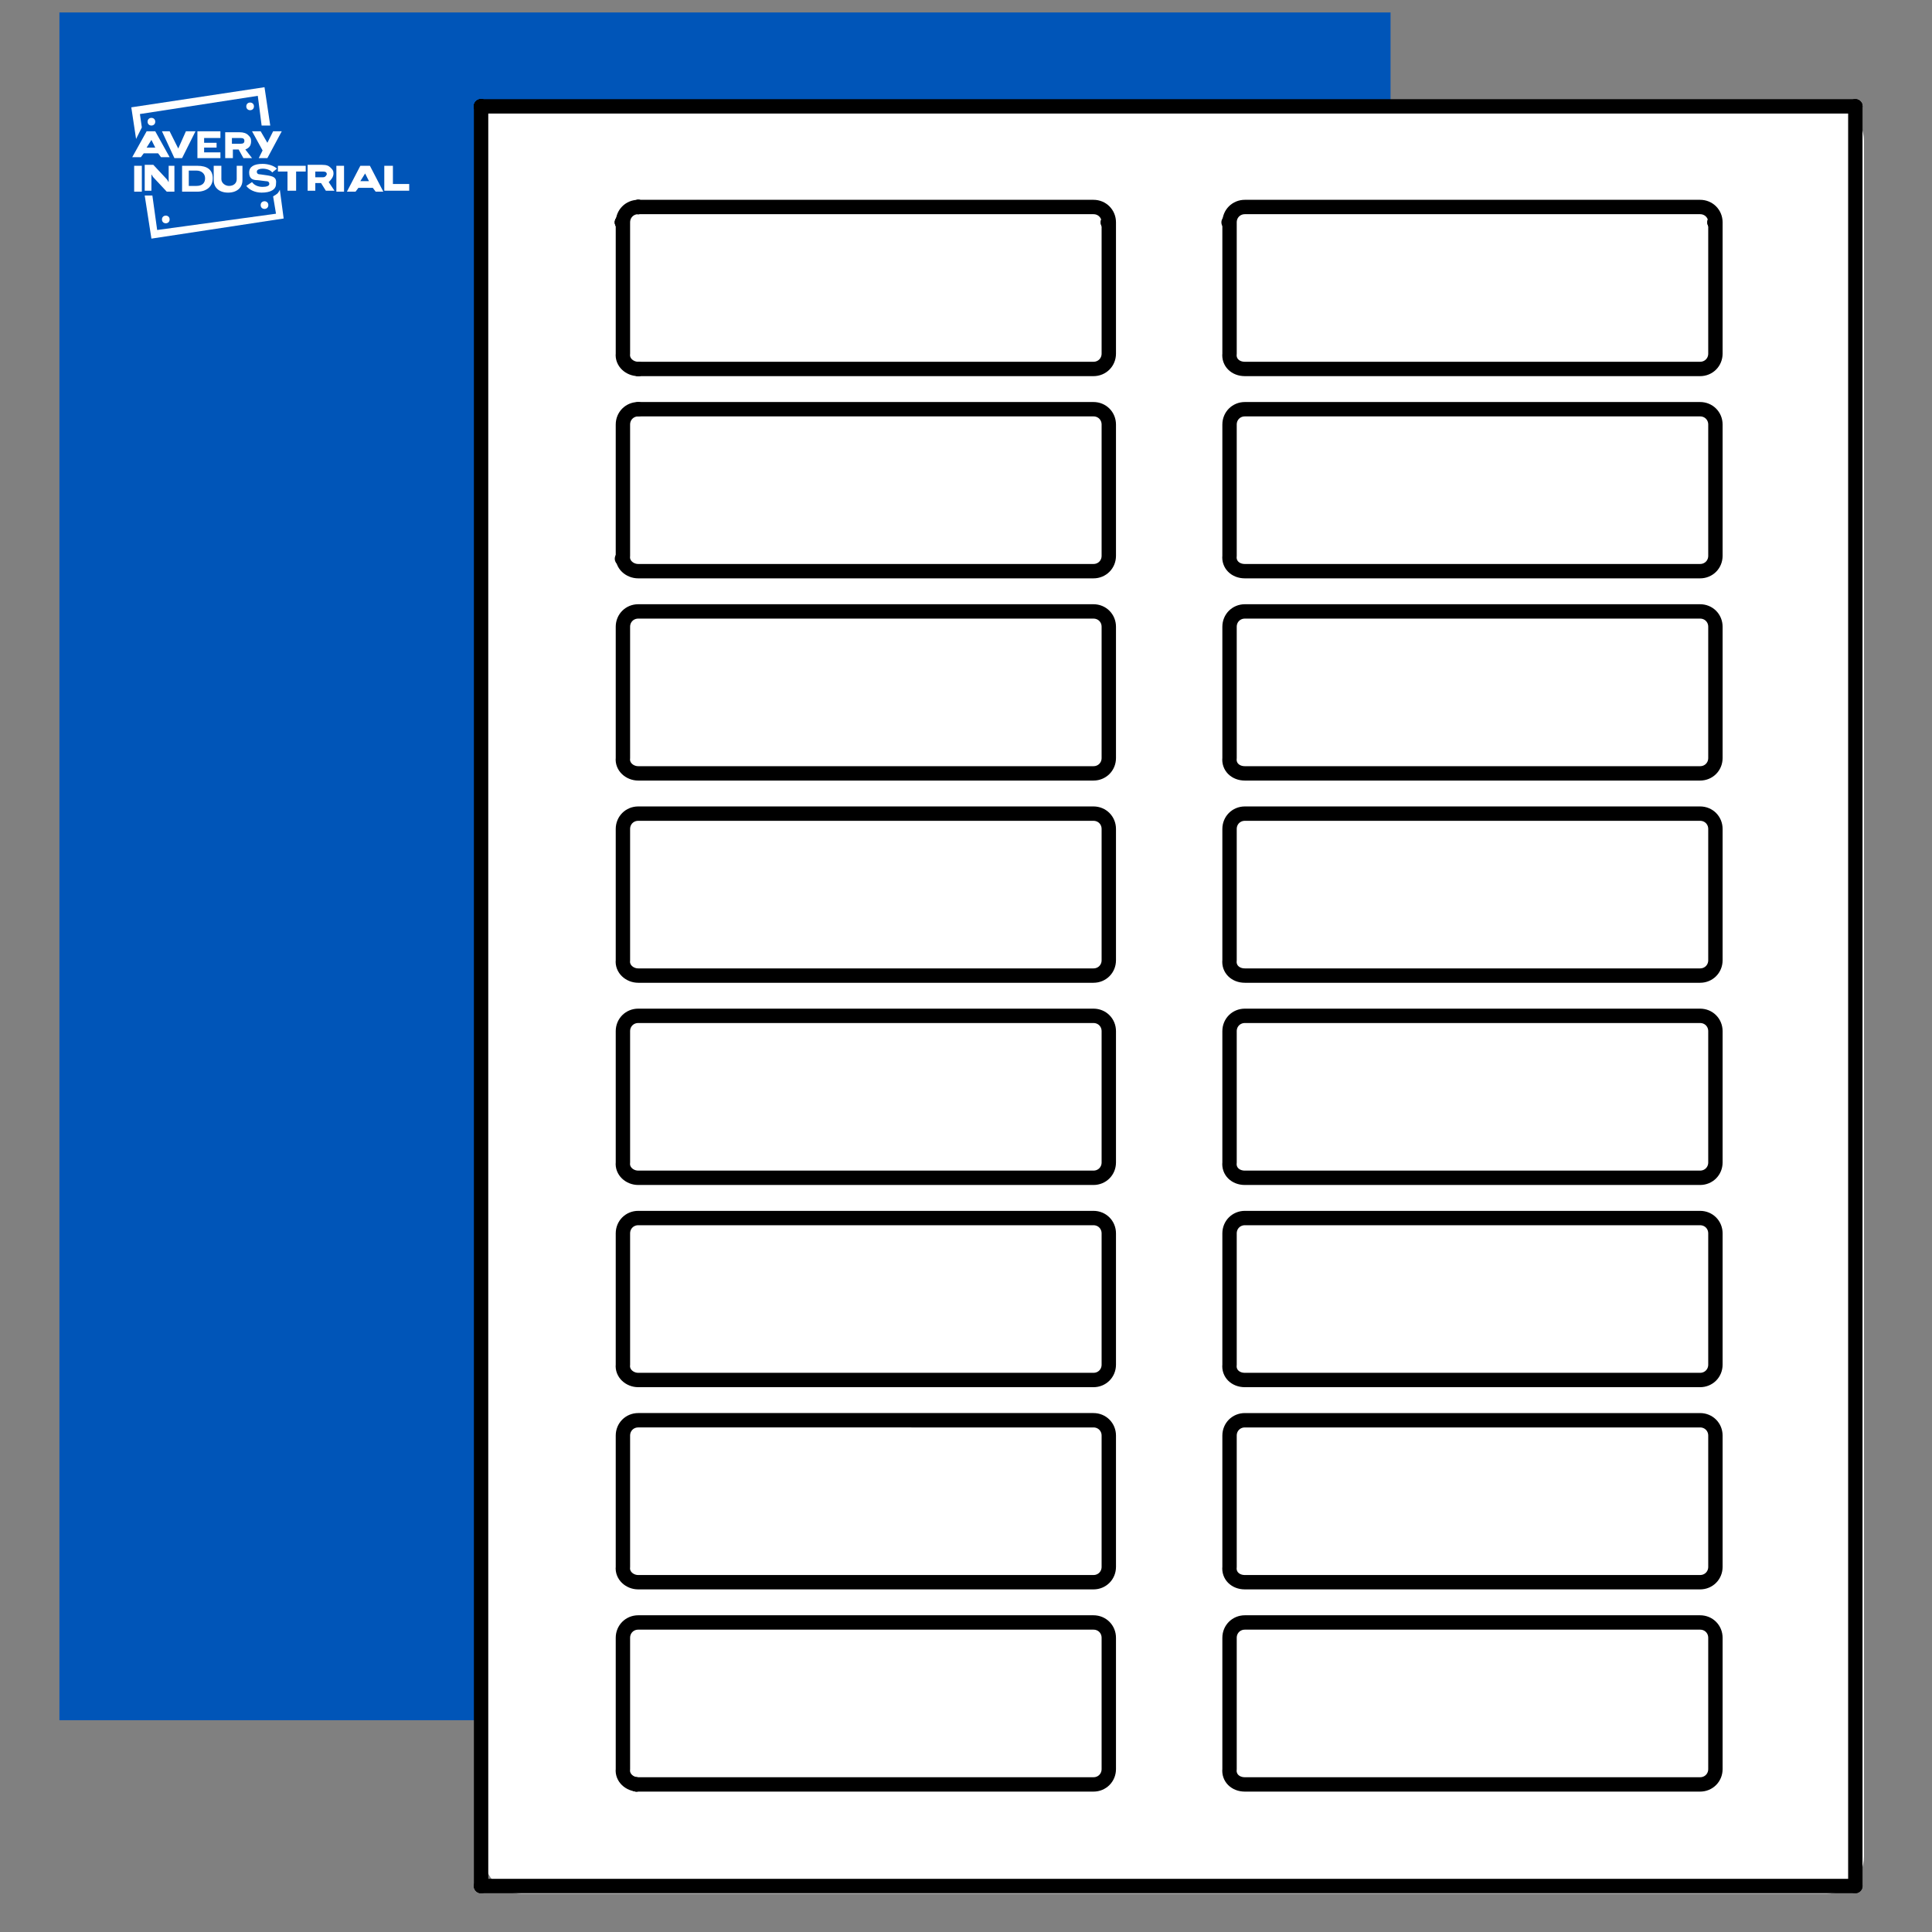 <?xml version="1.0" encoding="utf-8"?>
<!-- Generator: Adobe Illustrator 23.0.4, SVG Export Plug-In . SVG Version: 6.00 Build 0)  -->
<svg version="1.1" id="Layer_1" xmlns="http://www.w3.org/2000/svg" xmlns:xlink="http://www.w3.org/1999/xlink" x="0px" y="0px"
	 viewBox="0 0 201.6 201.6" style="enable-background:new 0 0 201.6 201.6;" xml:space="preserve">
<rect x="0" y="0" width="201.6" height="201.6" fill="#808080" stroke="none"/>
<style type="text/css">
	.st0{fill:#0055B8;}
	.st1{fill:#FFFFFF;}
	.st2{display:none;}
	.st3{display:inline;fill:#EA0029;}
	.st4{display:inline;fill:#FFFFFF;}
	.st5{fill:none;stroke:#000000;stroke-width:1.5;stroke-linecap:round;stroke-linejoin:round;stroke-miterlimit:10;}
</style>
<g>
	<rect x="6.2" y="1.3" class="st0" width="138.9" height="178.2"/>
	<g>
		<rect x="14" y="17.3" class="st1" width="0.8" height="2.7"/>
		<g>
			<g>
				<circle class="st1" cx="26.1" cy="11.1" r="0.4"/>
				<circle class="st1" cx="27.6" cy="21.4" r="0.4"/>
				<circle class="st1" cx="15.8" cy="12.7" r="0.4"/>
				<circle class="st1" cx="17.3" cy="22.9" r="0.4"/>
				<path class="st1" d="M28.8,20.3c-0.1,0.1-0.2,0.1-0.3,0.2l0.3,1.8L16.4,24l-0.5-3.6h-0.5h-0.3l0.7,4.5l13.8-2.1l-0.4-3
					C29.1,20,29,20.2,28.8,20.3z"/>
				<polygon class="st1" points="26.9,10 27.3,13.1 28.2,13.1 27.6,9.1 13.7,11.2 14.2,14.5 14.8,13.3 14.6,11.9 				"/>
			</g>
			<g>
				<polygon class="st1" points="28.5,13.7 27.9,14.9 27.2,13.7 26.3,13.7 27.4,15.7 27,16.5 27.9,16.5 29.4,13.7 				"/>
				<path class="st1" d="M25.1,15h-0.9v-0.6h0.9c0.3,0,0.4,0.1,0.4,0.3C25.5,14.9,25.4,15,25.1,15 M26.2,14.7L26.2,14.7
					c0-0.3-0.1-0.4-0.3-0.6c-0.2-0.2-0.5-0.3-0.9-0.3h-1.5v2.7h0.8v-0.9h0.6l0.5,0.9h0.9l-0.7-0.9C26.1,15.4,26.2,15.1,26.2,14.7"/>
				<polygon class="st1" points="21.3,15.4 22.6,15.4 22.6,14.9 21.3,14.9 21.3,14.4 23,14.4 23,13.7 20.6,13.7 20.6,16.5 23,16.5 
					23,15.9 21.3,15.9 				"/>
				<polygon class="st1" points="18.6,15.5 17.7,13.7 16.9,13.7 18.2,16.5 19,16.5 20.4,13.7 19.4,13.7 				"/>
				<path class="st1" d="M15.8,14.6l0.4,0.8h-0.9L15.8,14.6z M15.3,13.7l-1.5,2.7h0.9l0.3-0.4h1.5l0.3,0.4h0.9l-1.5-2.7H15.3z"/>
				<path class="st1" d="M17.6,17.3V19c-0.1-0.1-0.1-0.2-0.2-0.3l-1.4-1.5l0,0h-0.9v2.7h0.7v-1.7c0.1,0.1,0.1,0.2,0.2,0.3l1.4,1.5
					h0.8v-2.7H17.6z"/>
				<path class="st1" d="M20.6,17.3h-1.6v2.7h1.6c0.9,0,1.6-0.5,1.6-1.4S21.6,17.3,20.6,17.3z M19.7,17.8h0.8c0.5,0,0.9,0.3,0.9,0.8
					s-0.3,0.8-0.9,0.8h-0.8V17.8z"/>
				<path class="st1" d="M24.7,17.3v1.4c0,0.4-0.3,0.7-0.8,0.7c-0.4,0-0.8-0.3-0.8-0.7v-1.4h-0.8v1.5c0,0.8,0.6,1.3,1.5,1.3
					c0.9,0,1.5-0.5,1.5-1.3v-1.5H24.7z"/>
				<path class="st1" d="M27.9,18.3l-0.7-0.1c-0.3,0-0.4-0.1-0.4-0.3c0-0.2,0.3-0.3,0.6-0.3c0.5,0,0.9,0.2,1,0.4l0,0l0.5-0.4l0,0
					c-0.3-0.3-0.9-0.5-1.5-0.5c-0.9,0-1.4,0.3-1.4,0.9s0.3,0.8,0.9,0.8l0.8,0.1c0.3,0,0.4,0.1,0.4,0.3c0,0.2-0.3,0.3-0.7,0.3
					c-0.5,0-0.9-0.2-1.1-0.5l0,0l-0.6,0.4l0,0c0.3,0.4,0.9,0.7,1.6,0.7c0.9,0,1.5-0.3,1.5-0.9C28.9,18.5,28.5,18.4,27.9,18.3z"/>
				<polygon class="st1" points="29,17.3 29,17.9 30,17.9 30,19.9 30.9,19.9 30.9,17.9 31.9,17.9 31.9,17.3 				"/>
				<rect x="35.1" y="17.3" class="st1" width="0.8" height="2.7"/>
				<path class="st1" d="M33.7,18.5h-0.8v-0.6h0.8c0.3,0,0.4,0.1,0.4,0.3C34,18.4,33.9,18.5,33.7,18.5 M34.8,18.1L34.8,18.1
					c0-0.3-0.1-0.4-0.3-0.6c-0.2-0.2-0.4-0.3-0.9-0.3h-1.5v2.7h0.8v-0.8h0.6l0.5,0.8h0.9L34.3,19C34.5,18.8,34.8,18.5,34.8,18.1"/>
				<path class="st1" d="M38.1,18.1l0.4,0.8h-0.9L38.1,18.1z M37.6,17.3l-1.4,2.7h0.9l0.3-0.4h1.5l0.3,0.4H40l-1.4-2.7H37.6z"/>
				<polygon class="st1" points="41,19.2 41,17.3 40.1,17.3 40.1,19.9 42.7,19.9 42.7,19.2 				"/>
			</g>
		</g>
	</g>
</g>
<g class="st2">
	<rect x="14.8" y="10" transform="matrix(0.989 -0.148 0.148 0.989 -2.298 3.436)" class="st3" width="14.4" height="14.4"/>
	<path class="st4" d="M14.9,14.1l-3.3,6.2h2l0.6-1.1h3.3l0.6,1.1H20l-3.2-6.2C16.8,14.1,14.9,14.1,14.9,14.1z M14.9,17.9l1-1.8
		l1,1.8H14.9z"/>
	<path class="st4" d="M39.7,16.2L39.7,16.2c0-0.6-0.2-1.1-0.5-1.4c-0.4-0.4-1.1-0.7-2-0.7h-3.6v6.2h1.7v-1.9h1.4l1.2,1.9h2l-1.5-2.2
		C39.2,17.8,39.7,17.2,39.7,16.2 M38,16.3c0,0.4-0.3,0.7-0.9,0.7h-1.8v-1.5H37C37.6,15.6,38,15.8,38,16.3L38,16.3z"/>
	<polygon class="st4" points="44.9,14.1 43.3,16.8 41.8,14.1 39.8,14.1 42.3,18.5 41.3,20.3 43.2,20.3 46.8,14.1 	"/>
	<polygon class="st4" points="28.4,17.8 31.4,17.8 31.4,16.5 28.4,16.5 28.4,15.6 32.2,15.6 32.2,14.1 26.7,14.1 26.7,20.3 
		32.3,20.3 32.3,18.8 28.4,18.8 	"/>
	<polygon class="st4" points="22.4,18 20.4,14.1 18.5,14.1 21.6,20.3 23.2,20.3 26.3,14.1 24.3,14.1 	"/>
	<path class="st4" d="M45,19.3h0.2c0.1,0,0.2,0,0.2,0.1s-0.1,0.1-0.2,0.1H45V19.3z M44.8,19.9H45v-0.3h0.1l0.2,0.3h0.1l-0.2-0.3
		c0.1,0,0.2-0.1,0.2-0.2s-0.1-0.2-0.3-0.2h-0.3V19.9z M44.6,19.6c0-0.3,0.2-0.5,0.5-0.5s0.5,0.2,0.5,0.5s-0.2,0.6-0.5,0.6
		C44.8,20.1,44.6,19.9,44.6,19.6 M44.4,19.6c0,0.4,0.3,0.7,0.7,0.7s0.6-0.3,0.6-0.7c0-0.4-0.3-0.6-0.6-0.6
		C44.7,18.9,44.4,19.2,44.4,19.6"/>
</g>
<path class="st1" d="M190.6,197.6H54.4c-2.1,0-3.9-1.7-3.9-3.9V13.2c0-1.3,1.1-2.4,2.4-2.4h137.7c2.1,0,3.9,1.7,3.9,3.9v179
	C194.5,195.9,192.8,197.6,190.6,197.6z"/>
<g>
	<g id="POINT_3264_">
		<line class="st5" x1="50.2" y1="11.1" x2="50.2" y2="11.1"/>
	</g>
	<g id="POINT_3265_">
		<line class="st5" x1="193.6" y1="11.1" x2="193.6" y2="11.1"/>
	</g>
	<g id="POINT_3267_">
		<line class="st5" x1="50.2" y1="11.1" x2="50.2" y2="11.1"/>
	</g>
	<g id="POINT_3268_">
		<line class="st5" x1="50.2" y1="196.8" x2="50.2" y2="196.8"/>
	</g>
	<g id="POINT_3270_">
		<line class="st5" x1="64.9" y1="23.2" x2="64.9" y2="23.2"/>
	</g>
	<g id="POINT_3271_">
		<line class="st5" x1="178.9" y1="23.2" x2="178.9" y2="23.2"/>
	</g>
	<g id="POINT_3273_">
		<line class="st5" x1="64.9" y1="23.2" x2="64.9" y2="23.2"/>
	</g>
	<g id="POINT_3274_">
		<line class="st5" x1="115.6" y1="23.2" x2="115.6" y2="23.2"/>
	</g>
	<g id="POINT_3276_">
		<line class="st5" x1="64.9" y1="23.2" x2="64.9" y2="23.2"/>
	</g>
	<g id="POINT_3277_">
		<line class="st5" x1="50.2" y1="11.1" x2="50.2" y2="11.1"/>
	</g>
	<g id="POINT_3279_">
		<line class="st5" x1="115.6" y1="23.2" x2="115.6" y2="23.2"/>
	</g>
	<g id="POINT_3280_">
		<line class="st5" x1="128.2" y1="23.2" x2="128.2" y2="23.2"/>
	</g>
	<g id="POINT_3283_">
		<line class="st5" x1="178.9" y1="23.2" x2="178.9" y2="23.2"/>
	</g>
	<g id="POINT_3285_">
		<line class="st5" x1="66.6" y1="21.6" x2="66.6" y2="21.6"/>
	</g>
	<g id="POINT_3286_">
		<line class="st5" x1="66.4" y1="186.2" x2="66.4" y2="186.2"/>
	</g>
	<g id="POINT_3288_">
		<line class="st5" x1="66.6" y1="21.6" x2="66.6" y2="21.6"/>
	</g>
	<g id="POINT_3289_">
		<line class="st5" x1="66.6" y1="38.5" x2="66.6" y2="38.5"/>
	</g>
	<g id="POINT_3291_">
		<line class="st5" x1="66.6" y1="38.5" x2="66.6" y2="38.5"/>
	</g>
	<g id="POINT_3292_">
		<line class="st5" x1="66.6" y1="42.7" x2="66.6" y2="42.7"/>
	</g>
	<g id="POINT_3294_">
		<line class="st5" x1="66.4" y1="186.2" x2="66.4" y2="186.2"/>
	</g>
	<g id="POINT_3297_">
		<line class="st5" x1="64.9" y1="58.3" x2="64.9" y2="58.3"/>
	</g>
	<g id="POINT_4004_">
		<line class="st5" x1="50.2" y1="11.1" x2="50.2" y2="11.1"/>
	</g>
	<g id="POINT_4005_">
		<line class="st5" x1="66.6" y1="21.6" x2="66.6" y2="21.6"/>
	</g>
	<g id="LINE_14569_">
		<line class="st5" x1="50.2" y1="11.1" x2="50.2" y2="196.8"/>
	</g>
	<g id="LINE_14570_">
		<line class="st5" x1="50.2" y1="196.8" x2="193.6" y2="196.8"/>
	</g>
	<g id="LINE_14571_">
		<line class="st5" x1="193.6" y1="11.1" x2="50.2" y2="11.1"/>
	</g>
	<g id="LINE_14572_">
		<line class="st5" x1="193.6" y1="11.1" x2="193.6" y2="196.8"/>
	</g>
	<g id="LWPOLYLINE_676_">
		<path class="st5" d="M66.6,165.1h47.5c0.9,0,1.6-0.7,1.6-1.6v-13.7c0-0.9-0.7-1.6-1.6-1.6H66.6c-0.9,0-1.6,0.7-1.6,1.6v13.7
			C64.9,164.4,65.7,165.1,66.6,165.1z"/>
	</g>
	<g id="LWPOLYLINE_677_">
		<path class="st5" d="M66.6,144h47.5c0.9,0,1.6-0.7,1.6-1.6v-13.7c0-0.9-0.7-1.6-1.6-1.6H66.6c-0.9,0-1.6,0.7-1.6,1.6v13.7
			C64.9,143.3,65.7,144,66.6,144z"/>
	</g>
	<g id="LWPOLYLINE_678_">
		<path class="st5" d="M66.6,122.9h47.5c0.9,0,1.6-0.7,1.6-1.6v-13.7c0-0.9-0.7-1.6-1.6-1.6H66.6c-0.9,0-1.6,0.7-1.6,1.6v13.7
			C64.9,122.2,65.7,122.9,66.6,122.9z"/>
	</g>
	<g id="LWPOLYLINE_679_">
		<path class="st5" d="M66.6,101.8h47.5c0.9,0,1.6-0.7,1.6-1.6V86.5c0-0.9-0.7-1.6-1.6-1.6H66.6c-0.9,0-1.6,0.7-1.6,1.6v13.7
			C64.9,101.1,65.7,101.8,66.6,101.8z"/>
	</g>
	<g id="LWPOLYLINE_680_">
		<path class="st5" d="M66.6,80.7h47.5c0.9,0,1.6-0.7,1.6-1.6V65.4c0-0.9-0.7-1.6-1.6-1.6H66.6c-0.9,0-1.6,0.7-1.6,1.6v13.7
			C64.9,80,65.7,80.7,66.6,80.7z"/>
	</g>
	<g id="LWPOLYLINE_681_">
		<path class="st5" d="M66.6,59.6h47.5c0.9,0,1.6-0.7,1.6-1.6V44.3c0-0.9-0.7-1.6-1.6-1.6H66.6c-0.9,0-1.6,0.7-1.6,1.6V58
			C64.9,58.9,65.7,59.6,66.6,59.6z"/>
	</g>
	<g id="LWPOLYLINE_682_">
		<path class="st5" d="M66.6,38.5h47.5c0.9,0,1.6-0.7,1.6-1.6V23.2c0-0.9-0.7-1.6-1.6-1.6H66.6c-0.9,0-1.6,0.7-1.6,1.6v13.7
			C64.9,37.8,65.7,38.5,66.6,38.5z"/>
	</g>
	<g id="LWPOLYLINE_683_">
		<path class="st5" d="M129.9,186.2h47.5c0.9,0,1.6-0.7,1.6-1.6v-13.7c0-0.9-0.7-1.6-1.6-1.6h-47.5c-0.9,0-1.6,0.7-1.6,1.6v13.7
			C128.2,185.5,128.9,186.2,129.9,186.2z"/>
	</g>
	<g id="LWPOLYLINE_684_">
		<path class="st5" d="M129.9,165.1h47.5c0.9,0,1.6-0.7,1.6-1.6v-13.7c0-0.9-0.7-1.6-1.6-1.6h-47.5c-0.9,0-1.6,0.7-1.6,1.6v13.7
			C128.2,164.4,128.9,165.1,129.9,165.1z"/>
	</g>
	<g id="LWPOLYLINE_685_">
		<path class="st5" d="M129.9,144h47.5c0.9,0,1.6-0.7,1.6-1.6v-13.7c0-0.9-0.7-1.6-1.6-1.6h-47.5c-0.9,0-1.6,0.7-1.6,1.6v13.7
			C128.2,143.3,128.9,144,129.9,144z"/>
	</g>
	<g id="LWPOLYLINE_686_">
		<path class="st5" d="M129.9,122.9h47.5c0.9,0,1.6-0.7,1.6-1.6v-13.7c0-0.9-0.7-1.6-1.6-1.6h-47.5c-0.9,0-1.6,0.7-1.6,1.6v13.7
			C128.2,122.2,128.9,122.9,129.9,122.9z"/>
	</g>
	<g id="LWPOLYLINE_687_">
		<path class="st5" d="M129.9,101.8h47.5c0.9,0,1.6-0.7,1.6-1.6V86.5c0-0.9-0.7-1.6-1.6-1.6h-47.5c-0.9,0-1.6,0.7-1.6,1.6v13.7
			C128.2,101.1,128.9,101.8,129.9,101.8z"/>
	</g>
	<g id="LWPOLYLINE_688_">
		<path class="st5" d="M129.9,80.7h47.5c0.9,0,1.6-0.7,1.6-1.6V65.4c0-0.9-0.7-1.6-1.6-1.6h-47.5c-0.9,0-1.6,0.7-1.6,1.6v13.7
			C128.2,80,128.9,80.7,129.9,80.7z"/>
	</g>
	<g id="LWPOLYLINE_689_">
		<path class="st5" d="M129.9,59.6h47.5c0.9,0,1.6-0.7,1.6-1.6V44.3c0-0.9-0.7-1.6-1.6-1.6h-47.5c-0.9,0-1.6,0.7-1.6,1.6V58
			C128.2,58.9,128.9,59.6,129.9,59.6z"/>
	</g>
	<g id="LWPOLYLINE_690_">
		<path class="st5" d="M129.9,38.5h47.5c0.9,0,1.6-0.7,1.6-1.6V23.2c0-0.9-0.7-1.6-1.6-1.6h-47.5c-0.9,0-1.6,0.7-1.6,1.6v13.7
			C128.2,37.8,128.9,38.5,129.9,38.5z"/>
	</g>
	<g id="LWPOLYLINE_691_">
		<path class="st5" d="M66.6,186.2h47.5c0.9,0,1.6-0.7,1.6-1.6v-13.7c0-0.9-0.7-1.6-1.6-1.6H66.6c-0.9,0-1.6,0.7-1.6,1.6v13.7
			C64.9,185.5,65.7,186.2,66.6,186.2z"/>
	</g>
</g>
</svg>
